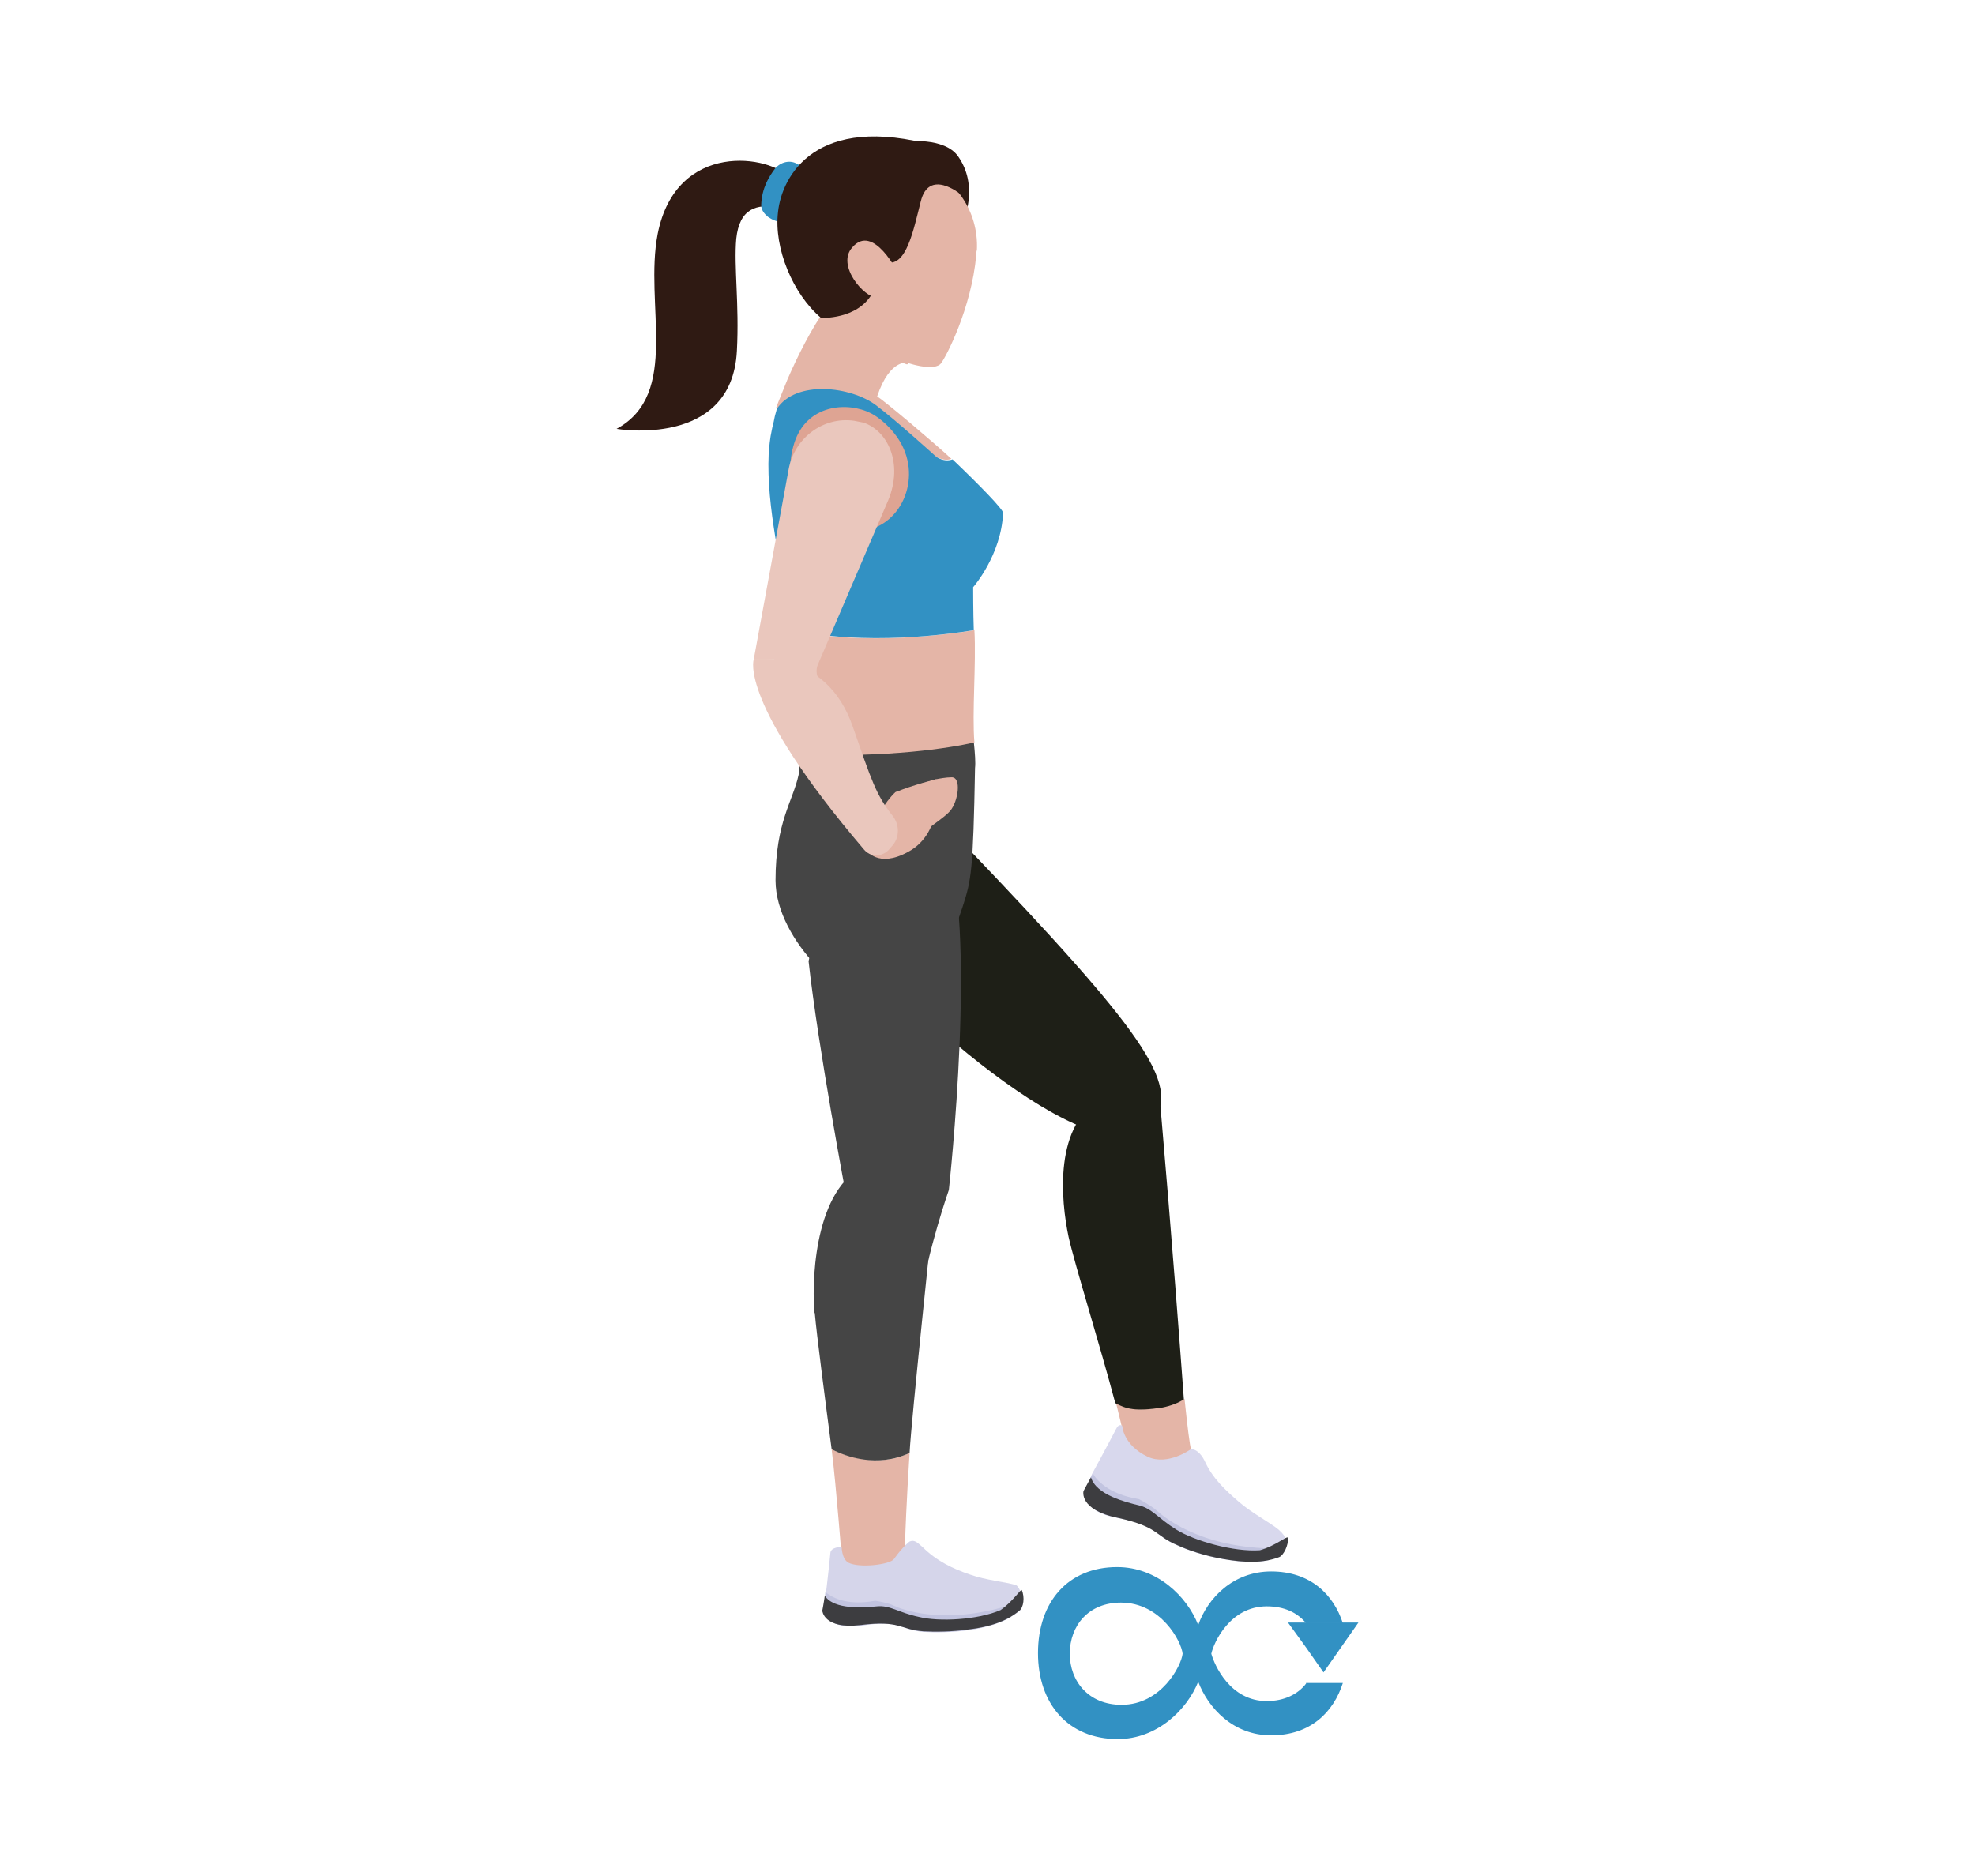 <?xml version="1.0" encoding="utf-8"?>
<!-- Generator: Adobe Illustrator 22.1.0, SVG Export Plug-In . SVG Version: 6.00 Build 0)  -->
<svg version="1.1" id="Layer_1" xmlns="http://www.w3.org/2000/svg" xmlns:xlink="http://www.w3.org/1999/xlink" x="0px" y="0px"
	 viewBox="0 0 316.8 300.9" style="enable-background:new 0 0 316.8 300.9;" xml:space="preserve">
<style type="text/css">
	.st0{fill:#E4B5A7;}
	.st1{fill:#1E1F17;}
	.st2{fill:#D8D8ED;}
	.st3{fill:#2F1A13;}
	.st4{fill:#3291C3;}
	.st5{fill:#454545;}
	.st6{fill:#DEA493;}
	.st7{fill:#EAC7BD;}
	.st8{fill:#D5D5EA;}
	.st9{fill:#C2C4E0;}
	.st10{fill:#3D3D40;}
</style>
<g>
	<path class="st0" d="M188.4,235.8c2.6-1.2,2.7-3,2.7-3c-0.3-1.2-0.6-3.7-1.1-8.4c-0.8,0.5-1.9,1.1-3.4,1.3
		c-4.5,0.8-5.8,0.3-7.6-0.7c0.8,3.2,2.3,9.5,2.5,11.2C181.6,236.7,183.8,237.9,188.4,235.8z"/>
	<path class="st1" d="M177,176.1c-8.1,4.1-6.8,16.6-5.6,22.3c1,4.5,5.1,17.6,7.5,26.7c1.7,0.9,3.1,1.4,7.6,0.7
		c1.5-0.3,2.6-0.8,3.4-1.3c-0.6-8.1-1.7-23.2-4-49.9L177,176.1z"/>
</g>
<path class="st2" d="M195.4,249.3c3.2,0.8,6.1,1.1,8.7,0.2c1.1-0.3,3.8-1.7,1-4.1c-1.3-1.1-4.2-2.6-6.3-4.4
	c-2.2-1.9-4.3-3.8-5.6-6.7c-0.6-1.2-1.5-1.9-2.2-1.8c0,0-3.7,2.7-6.9,1.2c-4-1.9-4.1-5-4.1-5c-0.3-0.1-0.6-0.2-1,0.6
	c-1.5,2.9-3.8,7.1-3.8,7.1s-2.2,3.9,4.3,5.4c6.5,1.5,5.5,3,9.1,4.8C190.1,247.6,192.7,248.6,195.4,249.3z"/>
<g>
	<path class="st3" d="M105.5,37.5c3-15.1,18.3-12.6,21.2-8.9c2.4,2.9-0.9,2.7-0.9,4c0,0-0.6,0.7-0.8,0.7c-3.7-0.7-6.4,0.2-6.9,5
		c-0.4,4.5,0.5,10.5,0.1,18c-0.8,15.7-19.3,12.5-19.3,12.5C109.2,63.2,103.3,48.8,105.5,37.5z"/>
	<path class="st4" d="M124.2,27.2c-0.8,1.1-2,2.9-2.1,5.7c0,0.8,0.5,1.4,1.1,1.9c0.6,0.4,1.3,0.8,2.3,0.8c0,0,2.5-7,3.6-8.4
		c0,0-0.4-0.5-1.4-1C126.5,25.6,125,26.1,124.2,27.2z"/>
</g>
<g>
	<path class="st0" d="M150.2,73.3c0,0-1.5,1.5-3.8-0.5c-1.5-1.5-3.4-3.3-5.8-4.9c-0.3-0.2-0.7-0.5-1-0.7c0,0-3.7-4.1-7.6-1.9
		c-0.1,0.1-3.2,1-3.3,1c-2.9,0.8-4.2-0.9-4.2-0.9c0.4-1.1,1.1-2.7,1.8-4.5c1.6-3.7,3.9-8.3,6.3-11.6l13.2,8.9c0,0-3-0.9-5.1,5.4
		c1.3,0.8,9.1,7.4,11.9,10C152.2,73.8,151.3,73.9,150.2,73.3z"/>
</g>
<g>
	<path class="st1" d="M139.9,136.8c3,1.7,12.4-3.8,14.9-1.2c28.7,30,34.5,38.3,30.2,44.3c-7.6,10.6-39.1-16.9-51-31.8
		C133.9,148.1,130.8,145.4,139.9,136.8z"/>
</g>
<g>
	<path class="st0" d="M131.7,53.6c0,0,0.8-4-2-5.5l2.7-0.5l7.4,4.7L131.7,53.6z"/>
	<path class="st3" d="M145.1,22.7c0,0,6.4-0.8,8.6,2.4c6.2,8.9-6.1,21.5-6.1,21.5S139.5,31.6,145.1,22.7z"/>
	<path class="st0" d="M156.6,40.9c0-0.3,0-0.5,0.1-0.8c0.3-6.3-3.6-11.8-9.3-13.6c-4.1-1.3-7.2-0.7-8.8-0.2
		c-4.4,1.2-7.8,5.1-8.6,9.7c-0.3,1.3-3.2,5.3,0.4,12.1l13.3,9.3c1.7,1,6.4,2.3,7.3,0.8C151.7,57.3,155.8,49.6,156.6,40.9z"/>
	<path class="st0" d="M141.4,60.6c0,0,1.4-3.3,3.9-2.2c1.3,0.6,0.2-5,0.2-5l-3.8,0.9L141.4,60.6z"/>
</g>
<path class="st5" d="M124.4,141.2c0-9.3,2.8-12.7,3.7-16.9c0.2-1.1,0.2-2.2,0-3.4c14.1,0.6,24.2-1,28.1-1.9c0.2,1.9,0.3,3.4,0.2,4.2
	c-0.3,16.6-0.6,18-2,22.3c-1,3.1-5,14.7-14.3,15.4C136.5,161.2,124.4,151.2,124.4,141.2z"/>
<path class="st0" d="M156.3,101.1c0.3,5.3-0.4,13.3,0,18c-3.9,0.9-13.9,2.5-28,1.9c-0.1-5.7-0.2-14.1-1.2-19.9
	C138.8,103.7,152.6,101.7,156.3,101.1z"/>
<path class="st4" d="M123.8,69c0.1-0.6,0.3-1.2,0.4-1.8c0.1-0.6,0.3-1.1,0.4-1.6c3.1-4.7,11.9-3.6,15.9-0.6c3.2,2.4,9.7,8.3,9.7,8.3
	c1.1,0.7,2,0.6,2.6,0.4c4.3,4.1,8.2,8.1,8.1,8.6c-0.3,6.8-4.8,11.9-4.8,11.9c0,0.3,0,4.1,0.1,6.9c-3.7,0.6-17.5,2.6-29.2-0.1
	c-1.6-9.9-4.1-19.6-3.7-28.2C123.4,71.6,123.5,70.3,123.8,69z"/>
<path class="st6" d="M145.2,72.6c2.3,6.3-2.2,13.4-8.8,12.5c-0.1,0-0.2,0-0.2,0c-8.1-0.7-10.8-7.7-8.8-14c2-6.3,8.6-6.7,12.3-4.8
	C141.3,67.1,144.1,69.5,145.2,72.6z"/>
<g>
	<path class="st3" d="M150.1,23.4c-19.3-5.4-24.7,4.9-25.3,10.6c-0.7,5.8,2.4,13.2,6.9,17c0,0,5.8,0.3,8.2-3.9
		c0.2-0.4,1.5-3,1.8-3.4c2.7-4.4,2.5-11.4,3.9-15C147.3,24.5,151,23.6,150.1,23.4z"/>
</g>
<path class="st3" d="M154,31.1c0,0-5-4.1-6.3,1.2c-1.2,4.7-2.3,10.4-5.4,9.8c0,0-0.8-8.9,0-12.1C143.6,25.3,152.3,22.3,154,31.1z"/>
<path class="st0" d="M136.7,39.7c-2.6,2.9,2,8.1,3.9,8c1.5-0.1,3.5-3.8,3.5-3.8S140.1,35.7,136.7,39.7z"/>
<path class="st7" d="M120.9,105.8l5.6-30.5c0.9-5,5.5-8.5,10.5-7.8c0.5,0.1,1,0.2,1.5,0.3c3.9,1.3,6.4,6.5,4,12.4l-11.3,26.4
	c0,0-0.6,1.2,0.2,2.5l-6.9-2.2l-0.3-1.1L120.9,105.8z"/>
<path class="st5" d="M151.5,134.9c5.5,12.7,0.7,56,0.7,56s-3.3,9.4-4.7,18.2l-11.7-16.9c0,0-4.6-24.3-6.1-38
	C129.8,154.2,132.2,136.3,151.5,134.9z"/>
<path class="st0" d="M139,136.4c0,0,1.8,2.9,6.6,0.3c6.1-3.2,4.6-11.7,4.6-11.7s-3.7,0.9-6.6,2.1c-1.7,1.6-3.3,4.6-3.4,5.4
	L139,136.4z"/>
<path class="st0" d="M143.6,127.1c0,0,4.6-1.5,6.6-2.1c0.5-0.1,1.6-0.3,2.4-0.3c1.7-0.1,1.1,3.9-0.2,5.4c-0.8,0.9-2.2,1.8-4,3.2
	c-0.8,1.4-2.1,2.2-3.4,2.8C140.5,138,143.6,127.1,143.6,127.1z"/>
<g>
	<path class="st7" d="M138.6,136.3c-20.2-23.7-17.7-30.5-17.7-30.5s11.6-1.7,15.9,10.8c3,8.6,3.7,10.9,6.4,14.3
		c1.1,1.4,1.1,3.4,0,4.7c-0.2,0.2-0.7,0.8-0.7,0.8C141.4,137.5,139.6,137.5,138.6,136.3z"/>
</g>
<g>
	<path class="st0" d="M133.4,232.5c0.8,6.5,1.6,17.6,1.7,18c0.7,0.9,3,3.4,7,2.9c2.9-0.4,3.1-6.5,3.1-6.5c0-0.5,0.2-5.9,0.7-13.8
		C140.7,235.5,135.7,233.6,133.4,232.5z"/>
	<path class="st5" d="M130.6,210.1c0,0.2,0,0.4,0.1,0.6c0.3,3.4,1.6,13.4,2.7,21.8c2.3,1.2,7.3,3,12.5,0.6
		c0.3-5.6,3.6-36.4,4.4-44.6l-10.7-1.8C131,189.6,130.2,204.2,130.6,210.1z"/>
</g>
<g>
	<path class="st4" d="M209.5,270.1c-1.3,1.7-3.5,2.8-6.3,2.8c-5.9,0-8.4-5.8-8.9-7.6c0.4-1.8,3-7.6,8.9-7.6c2.8,0,4.9,1,6.3,2.7h5.9
		c-1.5-4.6-5.2-8.3-11.5-8.3c-6.1,0-10.2,4.3-11.7,8.6c-1.8-4.6-6.6-9.3-13-9.3c-7.9,0-12.7,5.6-12.7,13.8c0,8.1,4.8,13.8,12.8,13.8
		c6.3,0,11.1-4.7,12.9-9.2c1.6,4.2,5.6,8.6,11.7,8.6c6.3,0,10-3.7,11.5-8.4H209.5z M179.9,273.5c-5.3,0-8.3-3.8-8.3-8.2
		c0-4.5,3-8.2,8.2-8.2c6.4,0,9.7,6.2,9.9,8.2C189.5,267.2,186.3,273.5,179.9,273.5z"/>
</g>
<polygon class="st4" points="212.3,268.3 209.5,264.3 206.6,260.3 212.3,260.3 217.9,260.3 215.1,264.3 "/>
<path class="st8" d="M155.5,261.4c3.2-0.5,6-1.3,8.1-3c0.8-0.7,0.3-3.5-0.6-4.1c-1.6-0.5-4.9-0.8-7.4-1.7c-2.7-0.9-5.4-2.2-7.6-4.4
	c-1-0.9-1.4-1.2-2.1-0.9c0,0-1,0.7-2.5,2.8c-0.6,0.9-5.5,1.5-7.3,0.6c-1.1-0.6-1.1-2.6-1.1-2.6c-0.2,0.1-1.7,0.1-1.8,1
	c-0.3,3.2-0.9,8-0.9,8s-0.5,4.4,6,3.4c6.5-1,6.2,0.7,10.1,1C150,261.9,152.7,261.8,155.5,261.4z"/>
<path class="st9" d="M132.2,257.3c0,0,0.1-0.8,0.2-1.9c0.8,0.7,3.2,2.3,8,1.4c0,0,2,0.3,3,0.8c1,0.5,7.7,3.2,18.3,0l0.5,1.8
	c-1.9,1.1-4.1,1.7-6.7,2.1c-2.8,0.4-5.5,0.4-7.3,0.3c-3.9-0.3-3.6-2-10.1-1C131.6,261.7,132.2,257.3,132.2,257.3z"/>
<path class="st10" d="M131.9,258.4c0,0,0.3-1.6,0.4-2.4c1.5,2.3,6.3,1.9,8.4,1.7c2.1-0.2,3.4,1,6.7,1.7c3.2,0.8,9.4,0.5,13.1-1.1
	c2-1.4,3.3-3.5,3.4-3.2c0.5,1.1,0.3,2.8-0.4,3.3c-2,1.7-4.8,2.6-8.1,3c-2.8,0.4-5.5,0.4-7.3,0.3c-3.9-0.3-3.6-1.8-10.1-1
	C132.1,261.4,131.9,258.4,131.9,258.4z"/>
<path class="st9" d="M174.4,238.2c0,0,0.3-0.7,0.9-1.8c0.5,0.9,2.4,3.3,7.4,4.1c0,0,1.9,1,2.8,1.8c0.9,0.8,6.5,5.8,18.1,6.1
	l-0.1,1.9c-2.2,0.5-4.7,0.3-7.4-0.2c-2.9-0.5-5.6-1.4-7.3-2.2c-3.8-1.6-2.9-3.2-9.6-4.4C172.4,242.3,174.4,238.2,174.4,238.2z"/>
<path class="st10" d="M173.8,239.2c0,0,0.8-1.5,1.2-2.2c0.8,2.8,5.6,4,7.7,4.5c2.1,0.5,3.1,2.1,6,3.9c2.9,1.8,9.2,3.6,13.4,3.3
	c2.5-0.7,4.4-2.4,4.5-2c0.1,1.2-0.7,2.8-1.4,3.1c-2.6,1-5.6,0.9-9,0.3c-2.9-0.5-5.6-1.4-7.3-2.2c-3.8-1.6-2.9-2.9-9.6-4.4
	C173,242.2,173.8,239.2,173.8,239.2z"/>
</svg>
